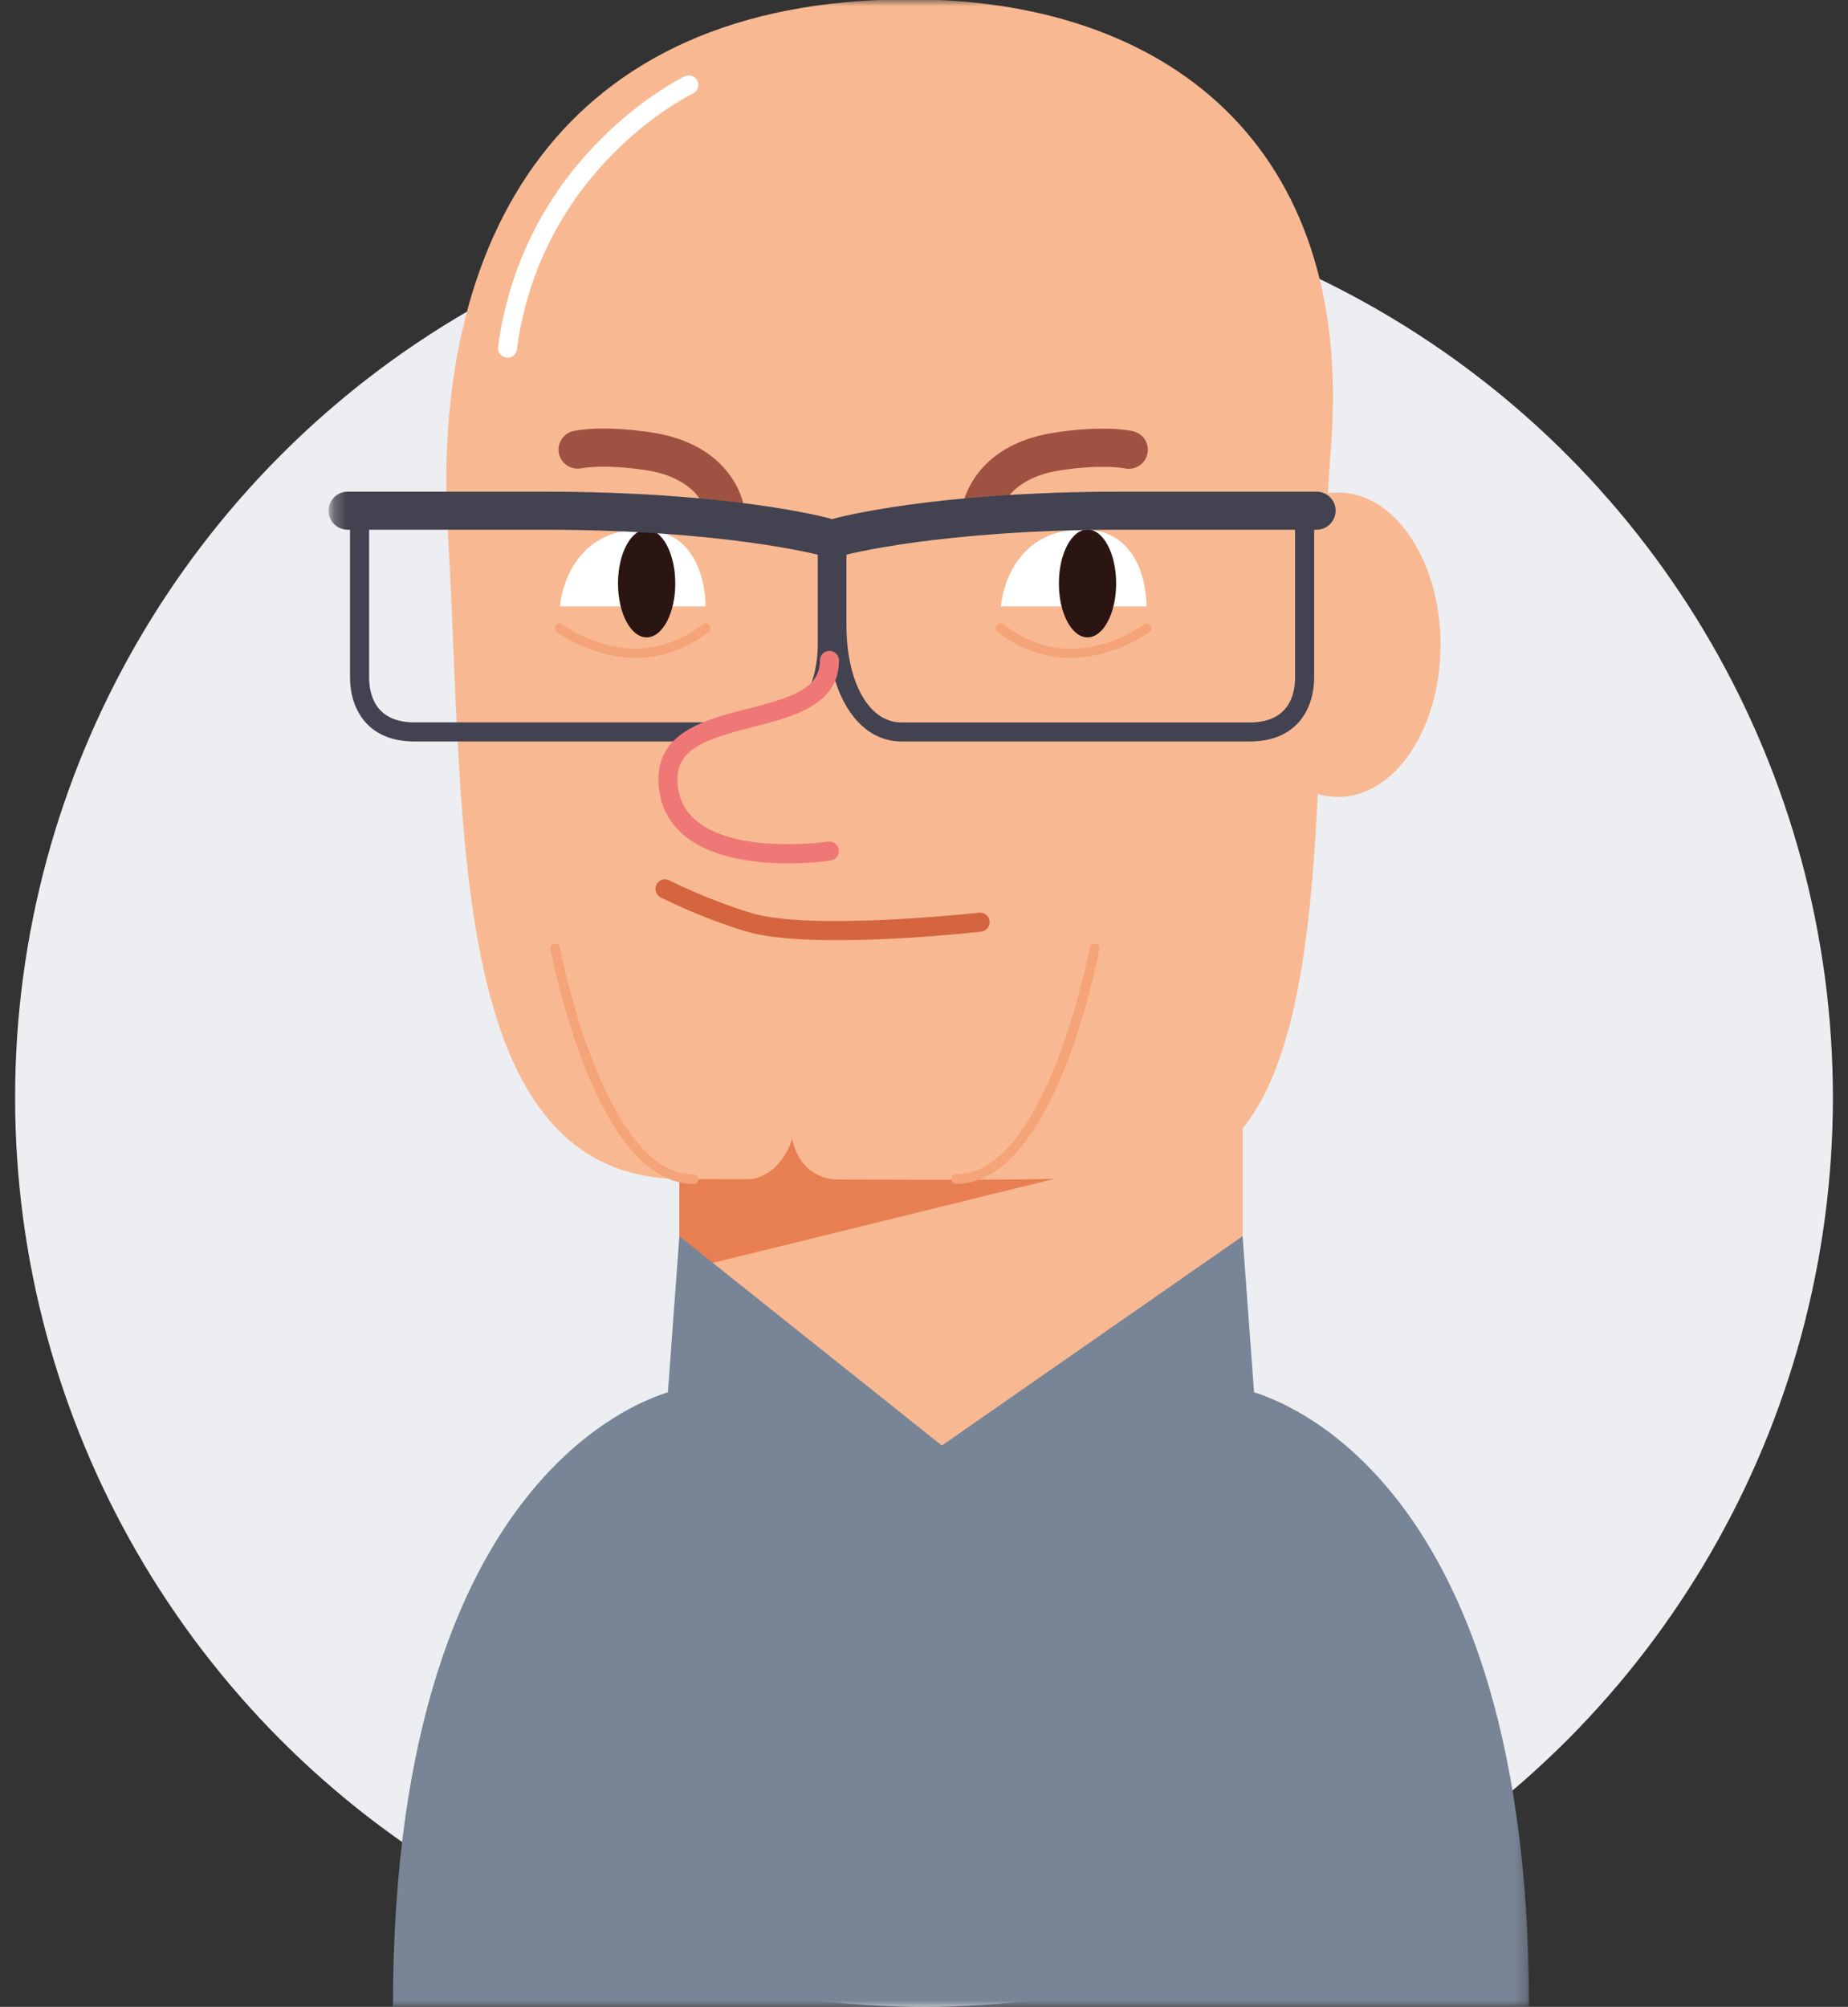<svg width="152" height="165" viewBox="0 0 152 165" fill="none" xmlns="http://www.w3.org/2000/svg">
<rect x="0" y="0" width="152" height="165" fill="#333333" stroke="none"/>
<circle cx="76" cy="90.241" r="74.758" fill="#ECEEF1"/>
<mask id="mask0_7764_12692" style="mask-type:luminance" maskUnits="userSpaceOnUse" x="27" y="0" width="99" height="165">
<path d="M125.754 0H27.246V165H125.754V0Z" fill="white"/>
</mask>
<g mask="url(#mask0_7764_12692)">
<path d="M118.487 53.013C118.487 59.923 114.717 65.526 110.06 65.526C105.41 65.526 101.641 59.923 101.641 53.013C101.641 46.095 105.41 40.492 110.06 40.492C114.717 40.492 118.487 46.095 118.487 53.013Z" fill="#F8B992"/>
<path d="M102.207 114.219C102.207 114.219 125.765 118.455 125.765 164.999H32.32C32.32 118.455 55.878 114.219 55.878 114.219" fill="#788596"/>
<path d="M102.209 76.998H55.879V118.85H102.209V76.998Z" fill="#F8B992"/>
<path d="M98.845 93.945L55.879 104.507V82.344" fill="#E87F52"/>
<path d="M95.397 96.473C86.822 97.246 75.781 96.945 56.174 96.945C36.568 96.945 38.267 67.606 36.835 43.775C35.403 19.962 45.84 -0.053 74.832 -0.053C95.879 -0.053 111.388 11.858 109.482 36.643C107.567 61.418 111.182 95.046 95.397 96.473Z" fill="#F8B992"/>
<path d="M80.737 43.347C80.642 43.347 80.548 43.338 80.453 43.321C79.607 43.166 79.046 42.384 79.185 41.542C79.22 41.336 80.091 36.558 86.784 35.561C90.898 34.942 92.986 35.406 93.21 35.458C94.056 35.664 94.574 36.506 94.366 37.348C94.168 38.182 93.323 38.697 92.486 38.508C92.417 38.491 90.692 38.148 87.25 38.663C82.903 39.316 82.299 41.98 82.281 42.092C82.135 42.822 81.48 43.347 80.737 43.347Z" fill="#A05242"/>
<path d="M88.034 54.089C86.179 54.089 84.109 53.556 82.065 51.958C81.892 51.829 81.866 51.58 81.996 51.408C82.125 51.236 82.375 51.21 82.548 51.339C88.172 55.73 93.848 51.52 94.081 51.339C94.253 51.21 94.503 51.245 94.632 51.416C94.762 51.588 94.728 51.837 94.555 51.966C94.512 51.992 91.7 54.089 88.034 54.089Z" fill="#F5A378"/>
<path d="M41.745 29.407C41.711 29.407 41.676 29.407 41.641 29.398C41.21 29.338 40.908 28.951 40.969 28.522C43.091 12.64 56.193 6.341 56.323 6.272C56.711 6.092 57.185 6.255 57.366 6.651C57.547 7.037 57.384 7.51 56.987 7.69C56.866 7.751 44.523 13.715 42.513 28.728C42.47 29.123 42.133 29.407 41.745 29.407Z" fill="white"/>
<path d="M46.055 49.86C46.055 49.86 46.452 43.862 52.334 43.535C58.226 43.209 58.028 49.86 58.028 49.86" fill="white"/>
<path d="M55.542 47.969C55.542 50.419 54.489 52.404 53.187 52.404C51.884 52.404 50.832 50.419 50.832 47.969C50.832 45.52 51.884 43.535 53.187 43.535C54.489 43.535 55.542 45.52 55.542 47.969Z" fill="#2A1513"/>
<path d="M82.324 49.86C82.324 49.86 82.721 43.862 88.603 43.535C94.495 43.209 94.297 49.86 94.297 49.86" fill="white"/>
<path d="M91.804 47.969C91.804 50.419 90.752 52.404 89.449 52.404C88.146 52.404 87.094 50.419 87.094 47.969C87.094 45.52 88.146 43.535 89.449 43.535C90.752 43.535 91.804 45.52 91.804 47.969Z" fill="#2A1513"/>
<path d="M59.601 43.361C58.842 43.361 58.178 42.819 58.057 42.055C58.04 41.969 57.445 39.305 53.089 38.651C49.595 38.127 47.87 38.497 47.853 38.497C47.016 38.677 46.171 38.162 45.981 37.319C45.791 36.486 46.3 35.652 47.137 35.446C47.361 35.395 49.449 34.939 53.563 35.549C60.257 36.546 61.128 41.333 61.163 41.53C61.301 42.381 60.723 43.189 59.869 43.327C59.774 43.352 59.688 43.361 59.601 43.361Z" fill="#A05242"/>
<path d="M68.852 77.3C65.945 77.3 63.159 77.12 61.339 76.57C57.561 75.427 54.464 73.846 54.335 73.777C53.947 73.579 53.8 73.107 53.998 72.72C54.197 72.333 54.671 72.187 55.059 72.385C55.094 72.402 58.156 73.966 61.796 75.066C66.747 76.561 80.385 75.049 80.523 75.04C80.954 74.989 81.342 75.298 81.394 75.728C81.446 76.157 81.135 76.544 80.704 76.596C80.325 76.647 74.381 77.3 68.852 77.3Z" fill="#D5653E"/>
<path d="M61.113 97.006C64.253 97.006 65.167 93.611 65.167 93.611C65.167 93.611 65.564 97.006 69.222 97.006" fill="#E87F52"/>
<path d="M55.878 101.637L77.469 118.85L53.523 133.709L55.878 101.637Z" fill="#788596"/>
<path d="M102.204 101.637L77.465 118.85L104.559 133.709L102.204 101.637Z" fill="#788596"/>
<path d="M57.059 97.34C48.977 97.34 45.432 78.829 45.285 78.047C45.242 77.832 45.388 77.635 45.595 77.591C45.803 77.549 46.018 77.695 46.053 77.901C46.087 78.09 49.615 96.558 57.051 96.558C57.266 96.558 57.447 96.73 57.447 96.953C57.447 97.168 57.275 97.34 57.059 97.34Z" fill="#F5A378"/>
<path d="M78.647 97.339C78.431 97.339 78.25 97.167 78.25 96.944C78.25 96.729 78.422 96.548 78.647 96.548C86.082 96.548 89.61 78.081 89.645 77.891C89.688 77.677 89.894 77.539 90.102 77.582C90.317 77.625 90.455 77.823 90.412 78.038C90.275 78.837 86.738 97.339 78.647 97.339Z" fill="#F5A378"/>
<path d="M52.314 54.088C48.639 54.088 45.827 51.991 45.793 51.957C45.62 51.828 45.586 51.578 45.715 51.407C45.844 51.235 46.095 51.2 46.267 51.329C46.509 51.51 52.176 55.721 57.8 51.329C57.972 51.2 58.214 51.226 58.352 51.398C58.481 51.57 58.455 51.81 58.283 51.948C56.239 53.555 54.168 54.088 52.314 54.088Z" fill="#F5A378"/>
<path d="M67.85 45.709C67.712 45.709 67.574 45.692 67.436 45.649C67.358 45.632 59.552 43.552 44.689 43.552H28.593C27.722 43.552 27.023 42.847 27.023 41.988C27.023 41.129 27.731 40.424 28.593 40.424H44.689C60.035 40.424 67.945 42.538 68.272 42.632C69.109 42.864 69.601 43.724 69.368 44.557C69.178 45.254 68.54 45.709 67.85 45.709Z" fill="#424250"/>
<path d="M62.749 60.963H34.085C30.178 60.963 28.789 58.239 28.789 55.687V42.77C28.789 42.341 29.143 41.988 29.574 41.988C30.005 41.988 30.359 42.341 30.359 42.77V55.678C30.359 57.07 30.842 59.391 34.085 59.391H62.749C65.406 59.391 67.26 56.735 67.26 52.937V45.503C67.26 45.074 67.614 44.721 68.045 44.721C68.477 44.721 68.83 45.074 68.83 45.503V52.937C68.83 57.663 66.329 60.963 62.749 60.963Z" fill="#424250"/>
<path d="M69.033 45.709C68.343 45.709 67.713 45.254 67.515 44.557C67.282 43.724 67.774 42.864 68.61 42.632C68.938 42.547 76.848 40.424 92.194 40.424H108.29C109.161 40.424 109.859 41.129 109.859 41.988C109.859 42.847 109.152 43.552 108.29 43.552H92.194C77.323 43.552 69.525 45.623 69.447 45.649C69.309 45.683 69.171 45.709 69.033 45.709Z" fill="#424250"/>
<path d="M102.796 60.963H74.132C70.552 60.963 68.051 57.019 68.051 51.381V45.512H69.621V51.381C69.621 56.099 71.475 59.399 74.132 59.399H102.796C106.039 59.399 106.522 57.07 106.522 55.687V42.77C106.522 42.341 106.876 41.988 107.307 41.988C107.739 41.988 108.092 42.341 108.092 42.77V55.678C108.092 58.23 106.703 60.963 102.796 60.963Z" fill="#424250"/>
<path d="M68.234 54.301C68.234 60.634 54.45 57.403 54.967 64.467C55.476 71.394 66.664 70.216 68.234 69.984" fill="#F8B992"/>
<path d="M64.835 70.985C62.195 70.985 58.658 70.589 56.39 68.785C55.044 67.71 54.294 66.275 54.173 64.522C53.862 60.225 57.934 59.185 61.522 58.266C65.206 57.329 67.44 56.59 67.44 54.296C67.44 53.866 67.793 53.514 68.225 53.514C68.656 53.514 69.01 53.866 69.01 54.296C69.01 57.965 65.24 58.928 61.91 59.779C57.934 60.793 55.527 61.618 55.734 64.402C55.829 65.725 56.364 66.757 57.373 67.556C60.763 70.254 68.035 69.214 68.104 69.197C68.535 69.137 68.932 69.429 68.992 69.859C69.053 70.289 68.759 70.684 68.328 70.744C68.207 70.778 66.758 70.985 64.835 70.985Z" fill="#EF7877"/>
</g>
</svg>
